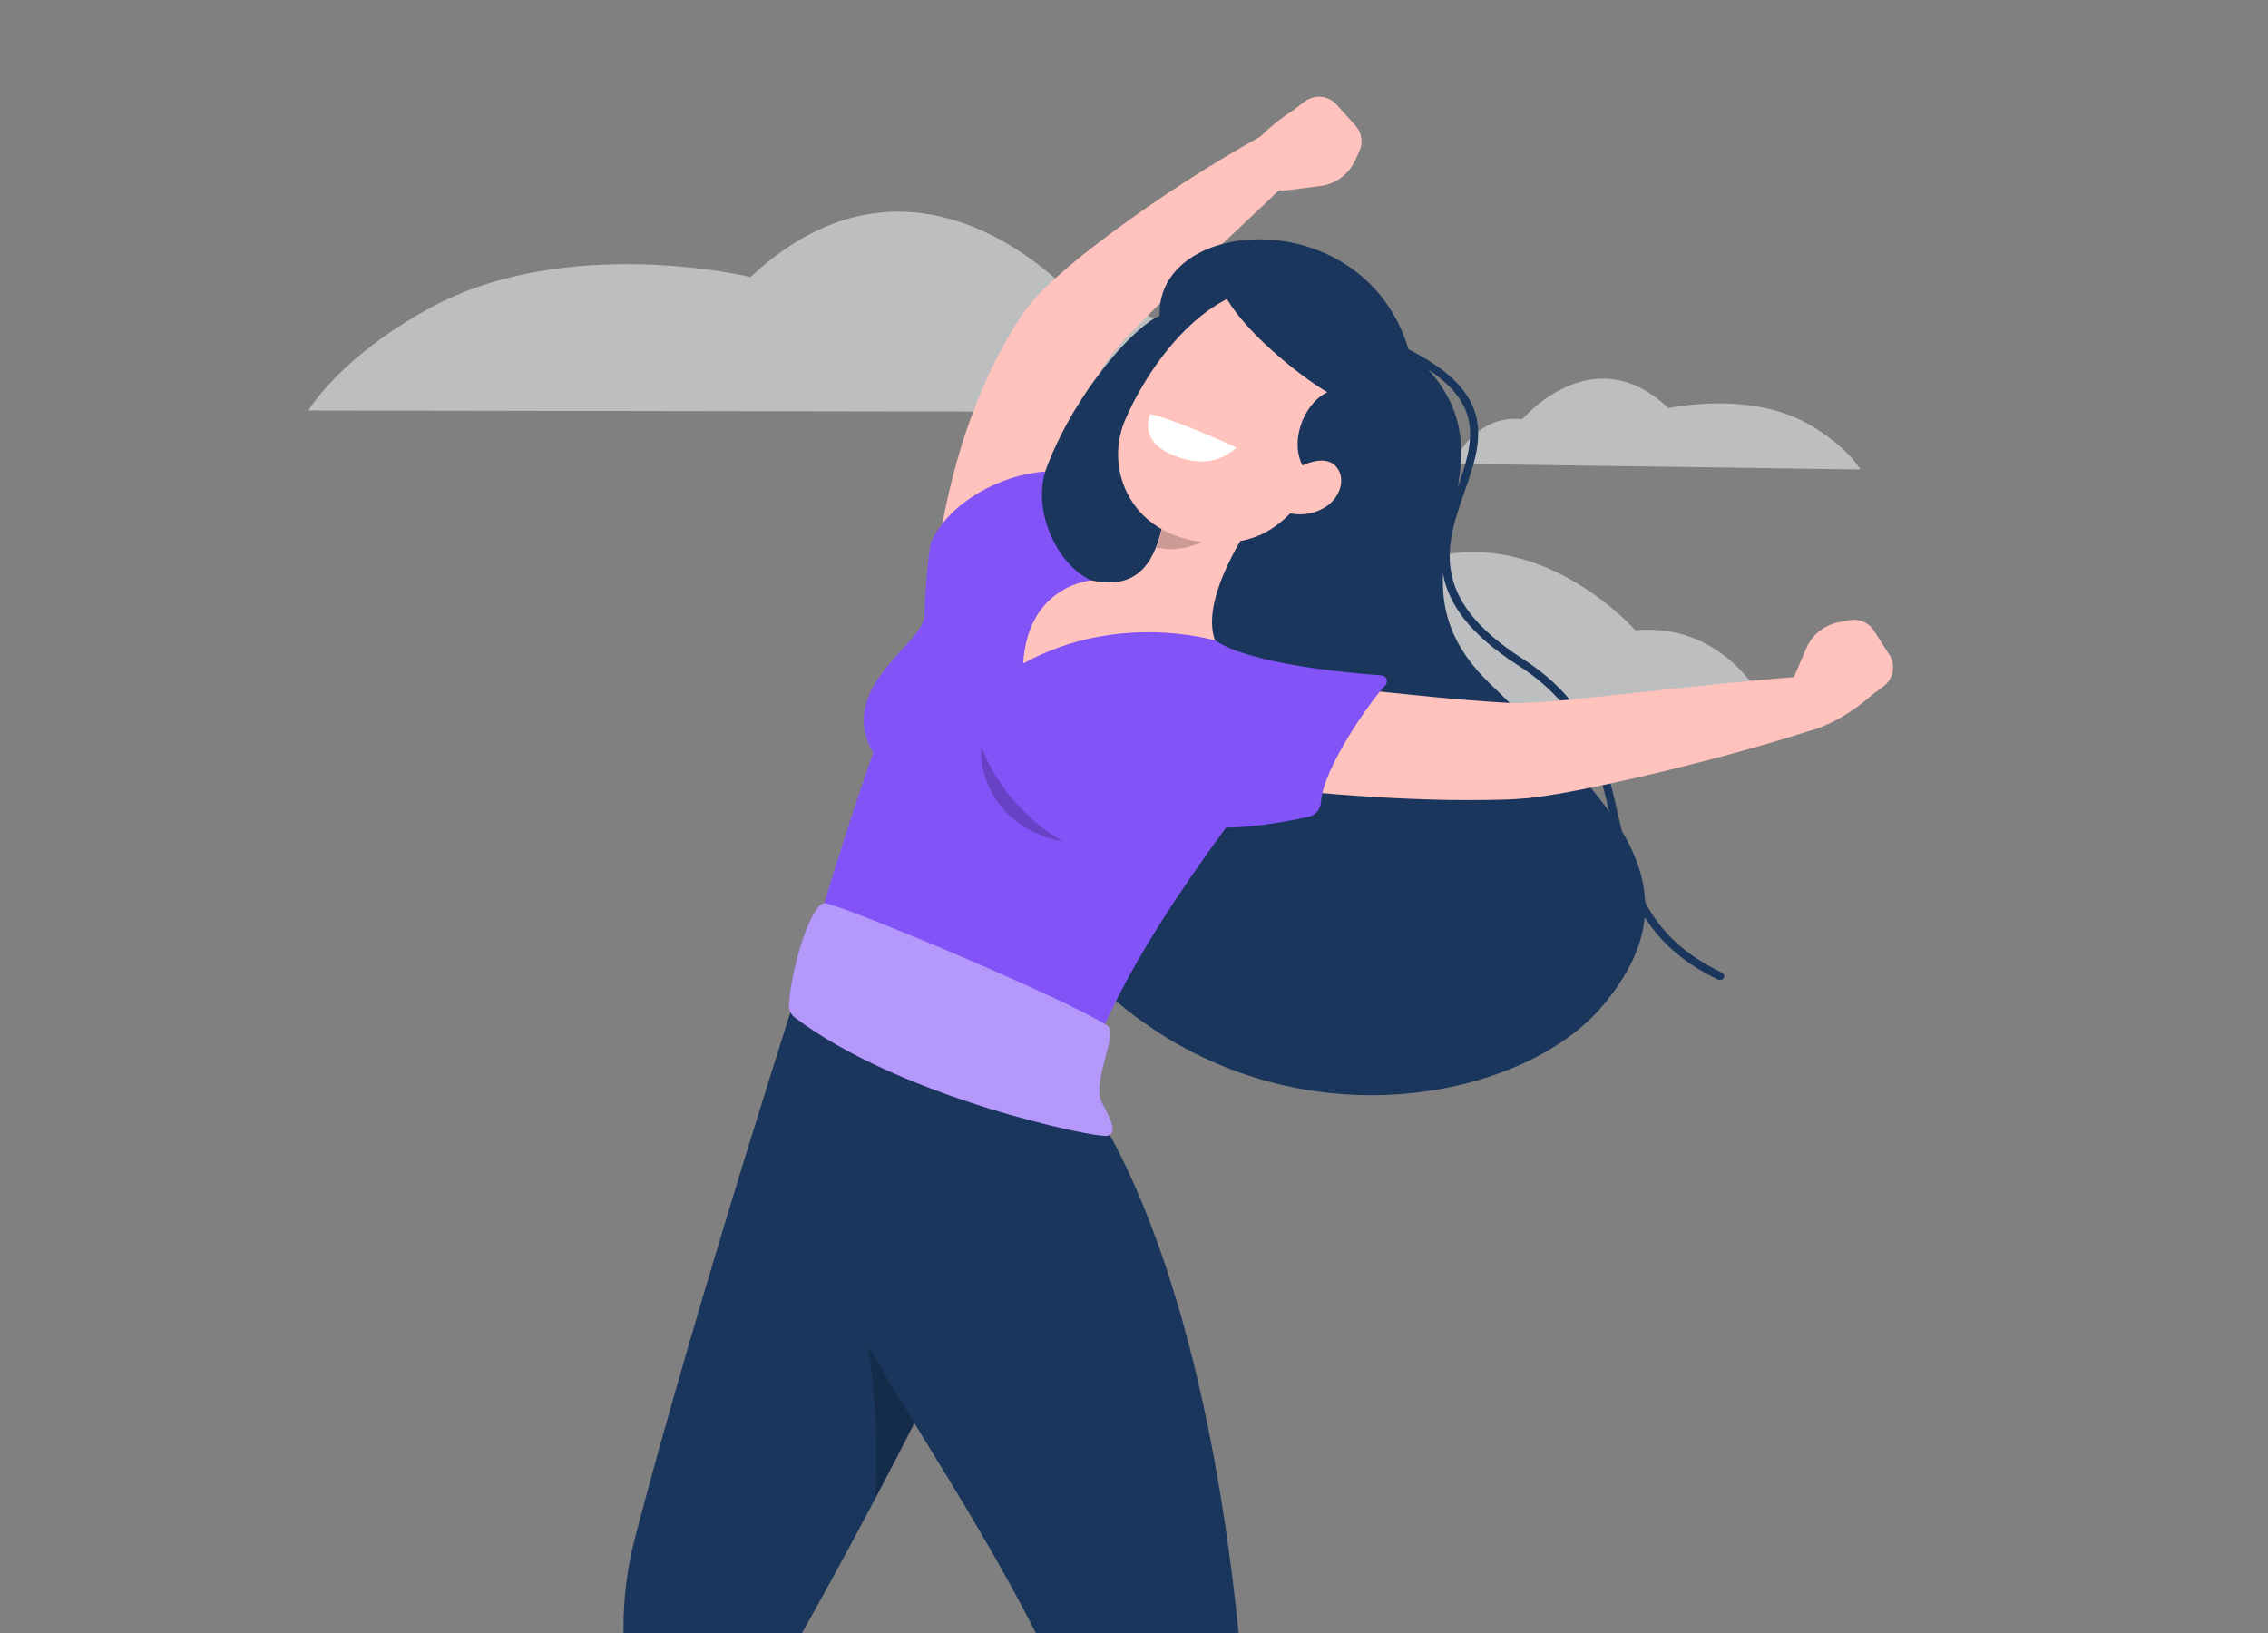 <svg width="375" height="270" viewBox="0 0 375 270" fill="none" xmlns="http://www.w3.org/2000/svg">
<rect x="0" y="0" width="375" height="270" fill="#808080" stroke="none"/>
<g opacity="0.5" clip-path="url(#clip0_1569_1930)">
<path d="M292.906 118.278C292.906 118.278 286.45 102.744 270.406 104.214C270.406 104.214 247.555 78.14 222.413 100.047C222.413 100.047 196.143 94.121 176.464 104.126C163.343 110.799 158.934 117.94 158.934 117.94L292.903 118.278H292.906Z" fill="#F8FCFF"/>
<path d="M205.196 68.127C205.196 68.127 197.784 49.037 179.316 50.862C179.316 50.862 153.047 18.831 124.083 45.798C124.083 45.798 93.854 38.542 71.192 50.869C56.083 59.088 51 67.872 51 67.872L205.196 68.127Z" fill="#F8FCFF"/>
<path d="M240.286 76.681C240.286 76.681 243.655 68.396 251.703 69.321C251.703 69.321 263.394 55.514 275.851 67.488C275.851 67.488 289.098 64.529 298.906 70.064C305.444 73.756 307.604 77.627 307.604 77.627L240.29 76.684L240.286 76.681Z" fill="#F8FCFF"/>
</g>
<g clip-path="url(#clip1_1569_1930)">
<path d="M213.893 18.198L215.708 16.802C216.489 16.206 217.467 15.925 218.446 16.017C219.424 16.109 220.332 16.566 220.989 17.297L224.125 20.776C224.652 21.365 224.988 22.1 225.09 22.884C225.192 23.667 225.055 24.464 224.696 25.168L223.897 26.844C223.351 27.905 222.554 28.817 221.577 29.5C220.599 30.184 219.469 30.619 218.285 30.767L213.207 31.414C211.883 31.583 210.539 31.452 209.273 31.03C208.007 30.608 206.852 29.906 205.895 28.977L204.701 27.834C206.999 22.337 213.893 18.198 213.893 18.198Z" fill="#FFC2BC"/>
<path d="M154.25 100.147L154.338 98.407L154.44 96.821C154.529 95.78 154.643 94.739 154.757 93.71C154.986 91.654 155.303 89.622 155.646 87.578C156.352 83.505 157.285 79.475 158.439 75.505C159.594 71.478 161.019 67.534 162.705 63.698C164.398 59.762 166.424 55.978 168.76 52.387C169.533 51.211 170.404 50.102 171.363 49.073C172.175 48.172 172.975 47.41 173.775 46.661C175.349 45.201 176.924 43.868 178.485 42.586C181.621 40.047 184.833 37.698 188.032 35.413C194.435 30.899 201.062 26.713 207.888 22.87C208.821 22.347 209.913 22.181 210.959 22.404C212.006 22.628 212.935 23.224 213.574 24.082C214.213 24.94 214.518 26.002 214.432 27.068C214.346 28.135 213.874 29.133 213.106 29.878C207.608 35.21 201.946 40.428 196.475 45.645C193.732 48.184 191.041 50.889 188.464 53.491C187.194 54.761 185.925 56.106 184.833 57.389C184.3 58.023 183.766 58.658 183.335 59.229C183.008 59.625 182.719 60.05 182.471 60.499C179.328 66.69 176.941 73.237 175.362 79.999C174.524 83.44 173.813 86.944 173.242 90.473C172.95 92.238 172.709 94.002 172.48 95.767L172.175 98.407L172.036 99.677L171.934 100.832V101.277C171.714 103.57 170.605 105.685 168.845 107.172C167.085 108.658 164.814 109.398 162.517 109.232C160.219 109.066 158.077 108.009 156.549 106.285C155.021 104.561 154.228 102.308 154.338 100.007L154.25 100.147Z" fill="#FFC2BC"/>
<path d="M232.974 58.037C254.658 76.331 226.055 93.33 246.228 112.919C266.401 132.508 281.509 146.626 264.966 166.329C251.649 182.185 212.357 190.209 183.297 164.45C154.237 138.691 199.395 120.295 178.536 104.908C157.677 89.522 184.122 55.282 191.739 52.21C191.155 35.553 225.826 33.293 232.974 58.037Z" fill="#1A365D"/>
<path d="M284.403 162C284.311 162.018 284.216 162.018 284.124 162C270.819 155.653 268.597 145.661 266.452 135.975C264.408 126.77 262.313 117.249 251.027 110.025C234.409 99.386 237.824 89.636 240.871 81.029C243.727 72.866 246.203 65.794 232.085 58.799C231.933 58.723 231.816 58.589 231.762 58.428C231.707 58.266 231.718 58.089 231.793 57.936C231.875 57.785 232.01 57.67 232.173 57.616C232.336 57.562 232.514 57.572 232.669 57.644C247.802 65.172 245.035 73.081 242.102 81.46C239.169 89.839 236.008 98.841 251.763 108.933C263.494 116.449 265.665 126.225 267.759 135.695C269.93 145.509 271.987 154.738 284.721 160.82C284.875 160.894 284.995 161.026 285.052 161.188C285.109 161.35 285.099 161.528 285.025 161.683C284.964 161.791 284.872 161.878 284.762 161.935C284.651 161.991 284.527 162.014 284.403 162Z" fill="#1A365D"/>
<path d="M133.353 159.08C133.353 159.08 115.313 214.648 104.953 254.436C103.683 259.327 103.06 264.363 103.1 269.416C103.493 310.346 104.369 391.826 104.369 391.826L114.107 393.159C114.107 393.159 138.025 304.291 132.096 270.927C165.866 210.763 175.972 179.761 175.972 179.761L133.353 159.08Z" fill="#1A365D"/>
<path opacity="0.2" d="M149.26 205.686L158.604 220.273C154.77 228.288 150.141 237.458 144.715 247.784C145.414 235.676 144.301 223.533 141.415 211.754L149.26 205.686Z" fill="black"/>
<path d="M139.472 192.608C135.079 200.872 137.035 210.254 141.364 218.544C149.641 234.376 168.748 260.757 178.092 285.259C186.026 306.079 268.851 344.013 278.068 351.656L284.835 344.953C284.835 344.953 228.975 280.752 205.425 276.702C198.582 196.556 174.854 175.253 174.854 175.253C158.236 172.219 146.848 178.744 139.472 192.608Z" fill="#1A365D"/>
<path d="M152.51 103.055C150.568 107.561 138.634 114.392 144.372 124.484C141.059 133.904 138.025 143.299 133.353 159.079L178.269 180.878C182.56 167.319 189.949 153.1 209.716 127.557C210.795 126.156 211.568 124.545 211.984 122.826C212.401 121.108 212.451 119.321 212.133 117.582C211.814 115.843 211.134 114.19 210.136 112.73C209.138 111.271 207.844 110.038 206.339 109.11C204.638 108.057 202.81 106.977 200.905 105.949C194.355 102.168 187.541 98.863 180.516 96.059C178.218 95.183 175.806 94.358 173.483 93.609C169.438 92.305 165.053 92.55 161.179 94.295C157.304 96.04 154.215 99.162 152.51 103.055Z" fill="#8253F6"/>
<path d="M180.517 96.009C175.21 93.749 170.69 85.066 172.823 77.969C165.511 78.439 156.89 83.047 153.882 89.75C152.688 96.606 152.612 110.241 152.612 110.241L180.517 96.009Z" fill="#8253F6"/>
<path d="M309.591 114.836L311.432 113.478C312.219 112.889 312.756 112.025 312.935 111.058C313.114 110.091 312.921 109.092 312.397 108.26L309.858 104.299C309.436 103.629 308.82 103.102 308.092 102.789C307.365 102.476 306.559 102.392 305.782 102.547L303.941 102.903C302.771 103.137 301.676 103.654 300.751 104.409C299.826 105.163 299.1 106.132 298.635 107.232L296.629 111.916C296.105 113.142 295.864 114.47 295.924 115.802C295.983 117.134 296.341 118.435 296.972 119.61L297.759 121.07C303.726 120.333 309.591 114.836 309.591 114.836Z" fill="#FFC2BC"/>
<path d="M204.854 111.852L228.62 114.391C232.568 114.785 236.516 115.216 240.426 115.559L246.254 116.016C248.145 116.156 250.227 116.27 251.522 116.257C255.039 116.105 259.14 115.75 263.012 115.331L274.945 114.061C282.943 113.21 291.005 112.36 299.067 111.751C300.142 111.667 301.21 111.981 302.069 112.633C302.929 113.284 303.519 114.228 303.729 115.286C303.938 116.344 303.753 117.442 303.207 118.372C302.661 119.302 301.793 120 300.768 120.333C292.973 122.872 285.14 125.03 277.218 126.998C273.257 127.988 269.27 128.902 265.233 129.765C261.196 130.629 257.21 131.428 252.678 131.962C249.923 132.216 247.968 132.228 245.822 132.266C243.676 132.304 241.607 132.266 239.474 132.266C235.323 132.177 231.197 132.025 227.096 131.759C218.87 131.251 210.783 130.489 202.607 129.346C200.483 128.841 198.619 127.572 197.371 125.781C196.123 123.989 195.578 121.801 195.84 119.634C196.102 117.466 197.153 115.471 198.792 114.029C200.431 112.586 202.544 111.798 204.727 111.814L204.854 111.852Z" fill="#FFC2BC"/>
<path d="M183.081 169.566C185.011 170.835 180.415 178.935 182.167 182.261C183.919 185.587 184.706 187.339 183.106 187.796C181.507 188.253 149.133 181.639 131.398 168.22C131.073 167.961 130.816 167.627 130.65 167.247C130.484 166.866 130.414 166.45 130.446 166.036C130.979 159.003 134.254 149.469 136.286 149.329C138.317 149.189 175.934 164.944 183.081 169.566Z" fill="#8253F6"/>
<path opacity="0.4" d="M183.081 169.566C185.011 170.835 180.415 178.935 182.167 182.261C183.919 185.587 184.706 187.339 183.106 187.796C181.507 188.253 149.133 181.639 131.398 168.22C131.073 167.961 130.816 167.627 130.65 167.247C130.484 166.866 130.414 166.45 130.446 166.036C130.979 159.003 134.254 149.469 136.286 149.329C138.317 149.189 175.934 164.944 183.081 169.566Z" fill="white"/>
<path d="M210.033 81.955C205.565 87.884 198.442 99.284 200.905 105.899C200.905 105.899 184.858 101.024 169.167 109.707C169.992 96.682 180.466 95.958 180.466 95.958C188.629 97.748 191.079 92.238 192.272 86.513L210.033 81.955Z" fill="#FFC2BC"/>
<path opacity="0.2" d="M202.81 83.834L192.336 86.563C192.077 87.902 191.698 89.215 191.206 90.486C194.202 91.438 199.522 90.232 201.248 87.452C201.985 86.351 202.514 85.125 202.81 83.834Z" fill="black"/>
<path d="M221.98 74.616C214.236 84.049 211.29 89.317 202.607 89.724C187.753 90.409 182.294 78.298 185.988 69.551C190.406 59.217 201.223 45.036 213.499 47.968C225.776 50.901 229.711 65.183 221.98 74.616Z" fill="#FFC2BC"/>
<path d="M201.172 44.885C201.845 52.21 215.213 62.43 219.466 64.842C213.829 67.533 211.316 79.556 221.536 80.572C231.755 81.587 240.807 40.124 201.172 44.885Z" fill="#1A365D"/>
<path d="M190.229 68.446C190.229 68.446 194.24 69.348 204.473 74.007C201.934 76.191 198.595 77.409 193.364 74.984C188.134 72.56 190.229 68.446 190.229 68.446Z" fill="white"/>
<path d="M218.895 83.986C217.944 84.54 216.887 84.886 215.793 85.002C214.699 85.118 213.593 85.001 212.547 84.659C209.907 83.694 210.554 80.495 212.941 78.502C215.086 76.699 219.035 75.049 220.888 77.118C222.742 79.187 221.472 82.564 218.895 83.986Z" fill="#FFC2BC"/>
<path opacity="0.2" d="M162.248 123.52C164.892 130.08 169.644 135.574 175.756 139.135C164.838 137.027 161.892 128.382 162.248 123.52Z" fill="black"/>
<path d="M200.905 105.898C206.796 109.821 222.983 111.281 228.366 111.662C228.545 111.666 228.72 111.719 228.871 111.816C229.022 111.913 229.144 112.049 229.222 112.211C229.301 112.372 229.334 112.552 229.317 112.73C229.3 112.909 229.235 113.08 229.127 113.223C226.69 115.763 218.73 127.011 218.412 132.647C218.38 133.214 218.164 133.754 217.798 134.186C217.431 134.619 216.934 134.921 216.381 135.047C200.74 138.462 193.606 136.608 190.673 132.571C187.601 128.344 200.905 105.898 200.905 105.898Z" fill="#8253F6"/>
</g>
<defs>
<clipPath id="clip0_1569_1930">
<rect width="273" height="151" fill="white" transform="translate(51 35)"/>
</clipPath>
<clipPath id="clip1_1569_1930">
<rect width="226" height="254" fill="white" transform="translate(87 16)"/>
</clipPath>
</defs>
</svg>
